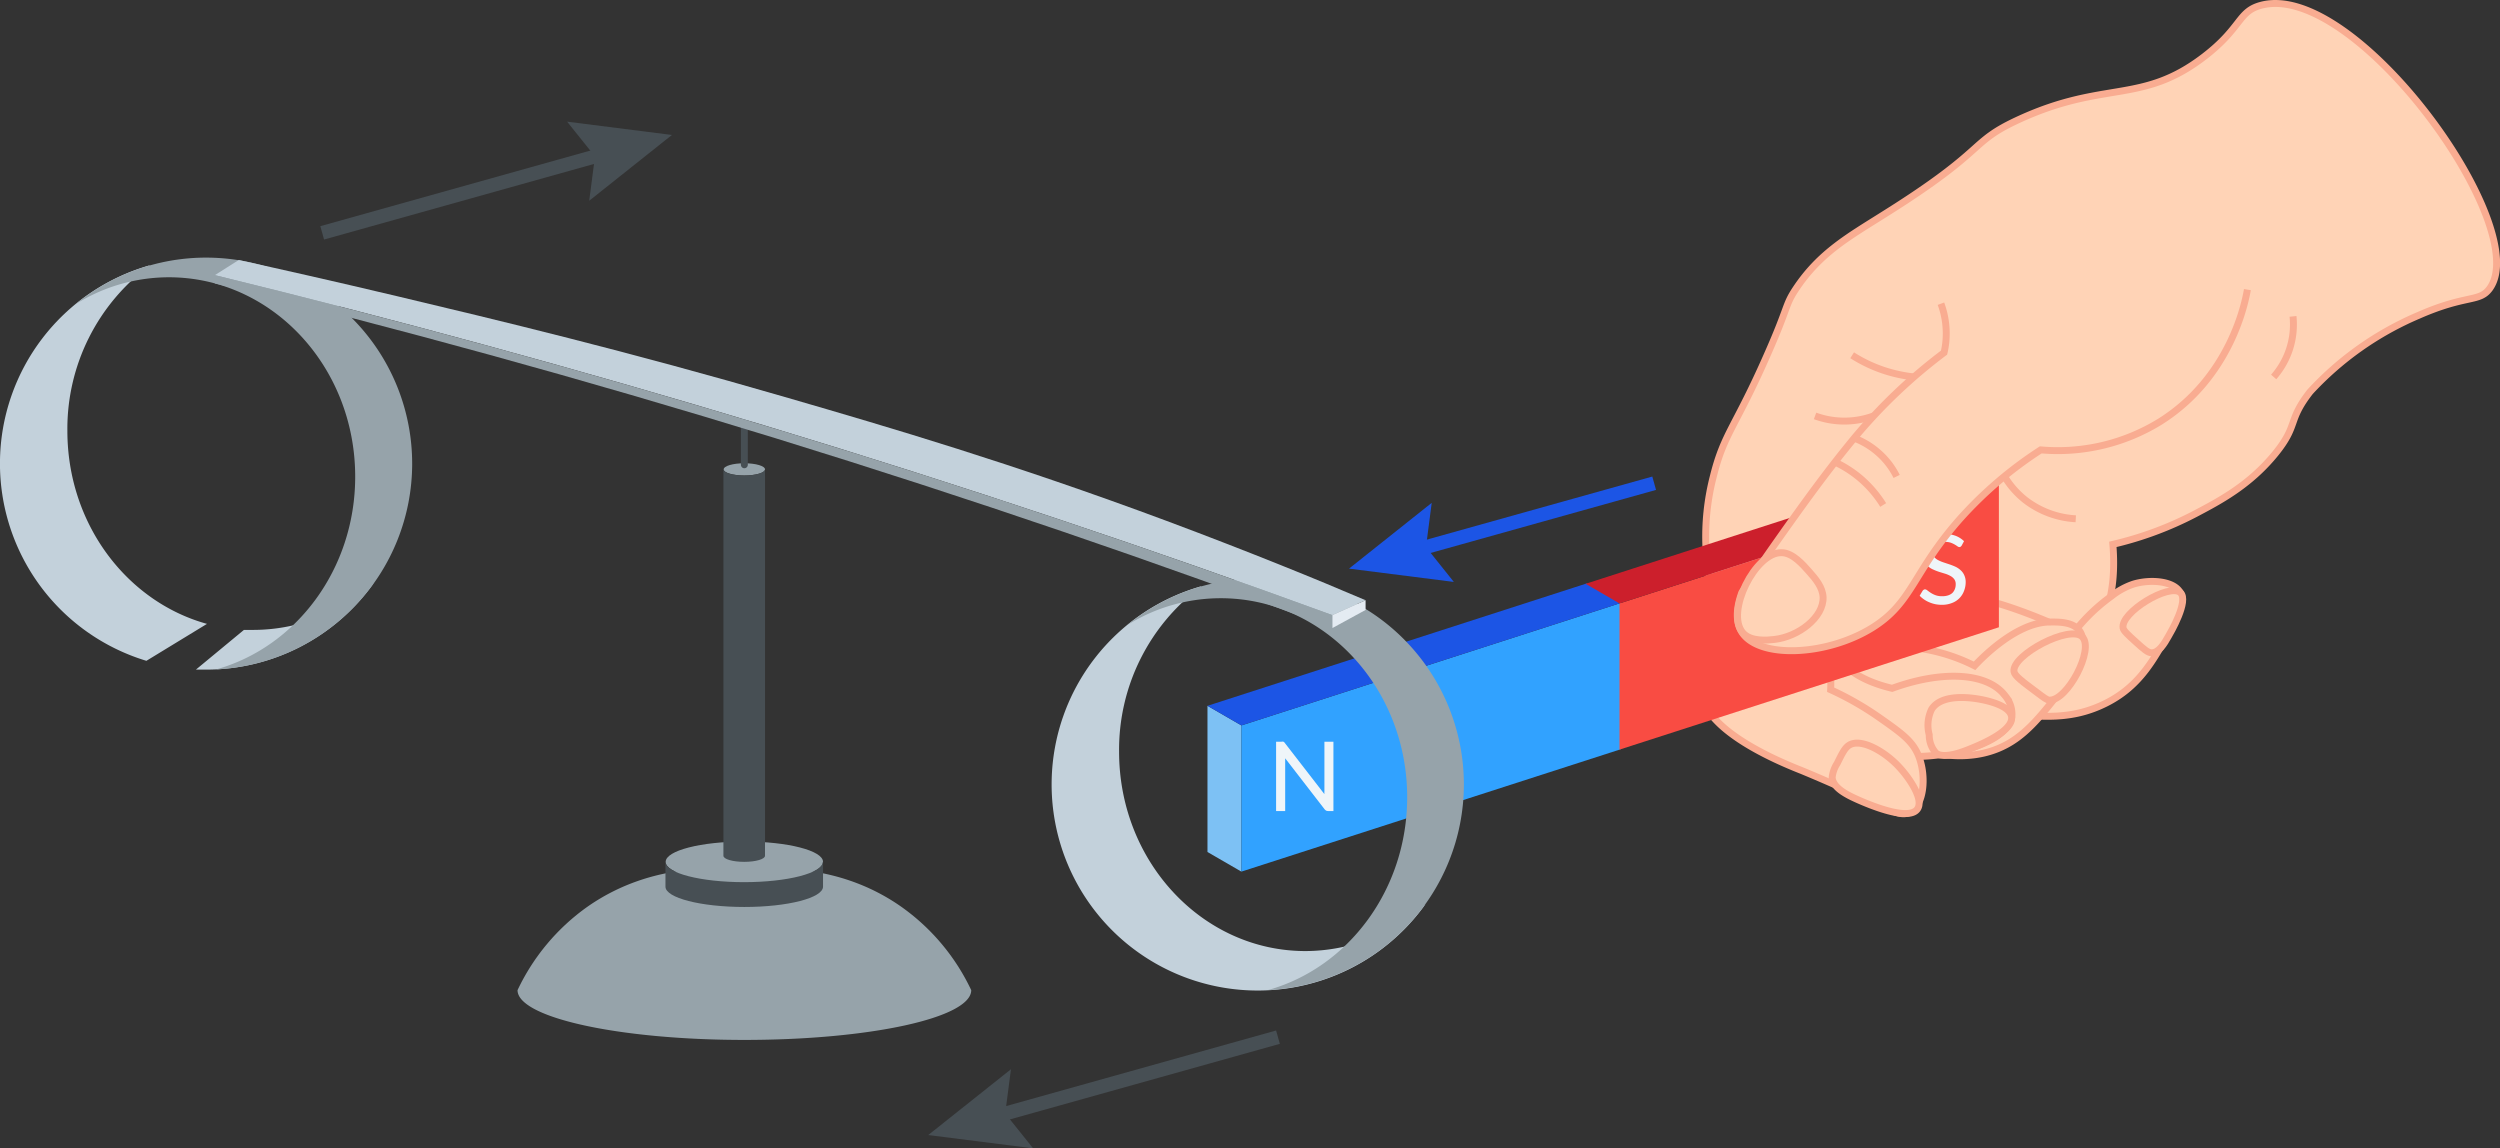 <?xml version="1.0" encoding="UTF-8"?>
<svg xmlns="http://www.w3.org/2000/svg" viewBox="0 0 360.65 165.66">
  <rect x="0" y="0" width="360.65" height="165.66" fill="#333333" stroke="none"/>
  <defs>
    <style>.cls-1{fill:#96a3aa;}.cls-2{fill:#474f54;}.cls-14,.cls-3,.cls-5,.cls-6{fill:none;}.cls-3,.cls-5{stroke:#474f54;}.cls-3{stroke-linecap:round;}.cls-14,.cls-3,.cls-5,.cls-6,.cls-8{stroke-miterlimit:10;}.cls-4{fill:#c3d1db;}.cls-5,.cls-6{stroke-width:2px;}.cls-6{stroke:#1c55e5;}.cls-7{fill:#1c55e5;}.cls-8{fill:#ffd3b6;}.cls-14,.cls-8{stroke:#f9ac91;}.cls-9{fill:#7dc1f4;}.cls-10{fill:#31a2ff;}.cls-11{fill:#f94c43;}.cls-12{fill:#cc1f2c;}.cls-13{fill:#eff5f9;}.cls-15{fill:#e4ebf2;}</style>
  </defs>
  <g id="Слой_2" data-name="Слой 2">
    <g id="Слой_1-2" data-name="Слой 1">
      <path class="cls-1" d="M140.11,142.84c0,4-14.65,7.18-32.73,7.18s-32.72-3.22-32.72-7.18a30.9,30.9,0,0,1,10.12-12.06c9.63-6.72,20-5.5,22.6-5.13,2.58-.37,13-1.59,22.6,5.13A30.85,30.85,0,0,1,140.11,142.84Z"></path>
      <ellipse class="cls-1" cx="107.38" cy="124.33" rx="11.35" ry="2.93"></ellipse>
      <path class="cls-2" d="M118.73,124.33v3.58c0,1.62-5.08,2.93-11.35,2.93S96,129.53,96,127.91v-3.58c0,1.62,5.08,2.93,11.34,2.93s11.35-1.31,11.35-2.93"></path>
      <ellipse class="cls-1" cx="107.38" cy="67.71" rx="2.98" ry="0.88"></ellipse>
      <path class="cls-2" d="M110.36,123.45c0,.49-1.33.88-3,.88s-3-.39-3-.88V67.71c0,.49,1.34.89,3,.89s3-.4,3-.89Z"></path>
      <line class="cls-3" x1="107.38" y1="67.05" x2="107.38" y2="59.28"></line>
      <path class="cls-4" d="M161.44,108.44a29.3,29.3,0,0,1,11.93-23.89,29.73,29.73,0,1,0,32.27,45.88,25.75,25.75,0,0,1-17.32,6.77C173.48,137.2,161.44,124.32,161.44,108.44Z"></path>
      <line class="cls-5" x1="184.36" y1="149.62" x2="143.11" y2="161.17"></line>
      <polygon class="cls-2" points="145.84 154.25 145.01 160.63 149.04 165.66 133.91 163.74 145.84 154.25"></polygon>
      <line class="cls-6" x1="238.63" y1="69.71" x2="203.81" y2="79.45"></line>
      <polygon class="cls-7" points="206.54 72.54 205.71 78.92 209.73 83.95 194.61 82.03 206.54 72.54"></polygon>
      <path class="cls-8" d="M326.12.78c-3.27.9-2.72,3.24-8.17,7.41-9,6.89-14.29,3.37-26.6,9-7.53,3.45-4.24,4.16-19.57,13.76-5,3.16-9.23,5.49-12.69,10.7-1.61,2.42-1,2.44-4.12,9.48-4.59,10.46-6.26,11.37-7.8,17.58A34.7,34.7,0,0,0,246.1,79a33,33,0,0,0,.69,5.31c2.52,10.33,42.94,23.72,54.8,8.22,1.71-2.24,3.85-6.41,3.21-14a50.2,50.2,0,0,0,11.92-4.43c3.51-1.85,7.84-4.13,11.53-8.68,3.37-4.16,1.7-4.66,5-8.9a45.49,45.49,0,0,1,15.59-11c7-3.09,8.83-1.86,10.32-3.9C365.56,32.81,339.72-3,326.12.78Z"></path>
      <path class="cls-8" d="M314.54,85.52c.56,1.07,0,2.45-.92,4.28-2.75,5.2-4.82,9.11-9.78,11.62s-9.45,2-14.29,1.51c-2.89-.29-4.4-.45-6.2-1.36-5.91-3-9.26-11.36-7.1-14.35,2.29-3.17,11.48-1.26,22.85,4.11A26.26,26.26,0,0,1,304.6,86a10.39,10.39,0,0,1,3.18-1.74C310.17,83.54,313.61,83.76,314.54,85.52Z"></path>
      <path class="cls-8" d="M270.05,93.47a25.75,25.75,0,0,1,14.8,2.58c.87-.93,5.76-6.06,10.55-6.31,1.15,0,3.58-.18,4.61,1.28a2.55,2.55,0,0,1,.38.84c.71,2.76-1.92,6.26-2.82,7.42-3.33,4.26-5.63,7.19-9.33,8.71-11.33,4.65-26.94-7.63-25.83-11.77C262.89,94.42,266.56,93.93,270.05,93.47Z"></path>
      <path class="cls-8" d="M264.24,94.23a3.21,3.21,0,0,1,1.23,1.07c1.18,1.39,3.31,3,7.49,4,7.33-2.67,13.84-2.27,16.34,1.12a4.08,4.08,0,0,1,.93,3c-.77,4.3-11.79,7.12-20.94,5-5.45-1.23-13.05-4.83-12.84-8.71C256.61,96.66,261.68,93.18,264.24,94.23Z"></path>
      <path class="cls-8" d="M245.29,99.28a4.76,4.76,0,0,0,.05.59c.81,5.27,9.71,9.38,14.63,11.31,4.54,1.89,8.06,3.51,10.39,4.61,2.74,1.29,4,2,5.19,1.37,2-1,2.4-5.13,1.23-8.1-.86-2.17-2.5-3.32-5.69-5.56a44.16,44.16,0,0,0-7-4c.23-4.68-1.26-9.07-4.24-10.55C254.48,86.28,245.1,93.48,245.29,99.28Z"></path>
      <polygon class="cls-9" points="179.08 125.74 179.08 104.65 174.19 101.82 174.19 122.91 179.08 125.74"></polygon>
      <polygon class="cls-10" points="233.8 108.09 233.8 86.99 179.08 104.65 179.08 125.74 233.8 108.09"></polygon>
      <polygon class="cls-7" points="228.91 84.16 233.8 86.99 179.08 104.65 174.19 101.82 228.91 84.16"></polygon>
      <polygon class="cls-11" points="288.36 90.49 288.36 69.39 233.63 87.05 233.63 108.14 288.36 90.49"></polygon>
      <polygon class="cls-12" points="283.46 66.56 288.35 69.39 233.63 87.05 228.74 84.22 283.46 66.56"></polygon>
      <path class="cls-13" d="M283,78.69a.86.86,0,0,1-.15.17.32.32,0,0,1-.2.06.48.48,0,0,1-.28-.12c-.11-.08-.24-.16-.41-.26a3.84,3.84,0,0,0-.57-.26,2.78,2.78,0,0,0-.81-.11,2.55,2.55,0,0,0-.77.11,1.61,1.61,0,0,0-.56.32,1.32,1.32,0,0,0-.34.47,1.58,1.58,0,0,0-.11.58,1.09,1.09,0,0,0,.2.67,1.8,1.8,0,0,0,.55.46,5,5,0,0,0,.76.33l.87.29a9.4,9.4,0,0,1,.88.34,3,3,0,0,1,.76.5,2.08,2.08,0,0,1,.54.73,2.34,2.34,0,0,1,.21,1,3.47,3.47,0,0,1-.23,1.25A2.93,2.93,0,0,1,281.56,87a3.8,3.8,0,0,1-1.43.25,4.76,4.76,0,0,1-.94-.09,4.55,4.55,0,0,1-.86-.27,4,4,0,0,1-.76-.41,3.73,3.73,0,0,1-.64-.54l.43-.72a.67.67,0,0,1,.15-.14.36.36,0,0,1,.2-.06.61.61,0,0,1,.34.16c.13.1.29.22.48.34a3.59,3.59,0,0,0,.68.34,2.69,2.69,0,0,0,1,.15,2.57,2.57,0,0,0,.82-.12,1.7,1.7,0,0,0,.62-.35A1.64,1.64,0,0,0,282,85a1.8,1.8,0,0,0,.13-.71,1.2,1.2,0,0,0-.2-.72,1.64,1.64,0,0,0-.54-.47,4.05,4.05,0,0,0-.76-.33l-.88-.27a8.26,8.26,0,0,1-.87-.34,2.8,2.8,0,0,1-.77-.49,2.37,2.37,0,0,1-.54-.76,2.89,2.89,0,0,1-.2-1.13,2.65,2.65,0,0,1,.21-1,2.61,2.61,0,0,1,.61-.9,3.09,3.09,0,0,1,1-.62,3.57,3.57,0,0,1,1.35-.23,4.41,4.41,0,0,1,1.56.26,3.58,3.58,0,0,1,1.23.78Z"></path>
      <path class="cls-8" d="M280,43.81a12.33,12.33,0,0,1,.76,4,12,12,0,0,1-.31,3.06,76.82,76.82,0,0,0-13,12.38c-3.76,4.57-7,9-11.92,16-1.79,2.57-3.24,4.72-4.26,6.24-1.08,3-.62,4.73,0,5.69,2.43,3.86,12.17,3.49,18.8-.61,5.9-3.66,5.8-8,12.84-15.9A57.38,57.38,0,0,1,294.4,64.9a28.11,28.11,0,0,0,17.28-4.12c10.11-6.4,12.21-17.14,12.53-19"></path>
      <path class="cls-8" d="M257,79.73c1.62,0,3.09,1.73,4,2.75s1.93,2.23,2,3.67c.1,2.91-3.56,5.71-7.05,6.1-.93.1-3.4.38-4.56-1C248.91,88.27,253.24,79.64,257,79.73Z"></path>
      <path class="cls-14" d="M267.19,51.25a20.56,20.56,0,0,0,4.59,2.19,21,21,0,0,0,4.36.94"></path>
      <path class="cls-14" d="M261.84,60a12.29,12.29,0,0,0,8.44,0"></path>
      <path class="cls-14" d="M271.67,72.85a16.61,16.61,0,0,0-3.1-3.67,16.33,16.33,0,0,0-3.77-2.48"></path>
      <path class="cls-14" d="M273.61,68.73a11.11,11.11,0,0,0-2.75-3.52,11.28,11.28,0,0,0-3.36-2"></path>
      <path class="cls-14" d="M289.17,68.73a12.77,12.77,0,0,0,2.94,3.36,13.1,13.1,0,0,0,7.34,2.75"></path>
      <path class="cls-14" d="M330.79,45.64A11.44,11.44,0,0,1,328,54.38"></path>
      <path class="cls-8" d="M295.64,101c-.33,0-.81-.37-1.74-1.07-2.19-1.63-3.28-2.44-3.36-3.06-.33-2.38,8.07-6.81,9.85-5S298.2,101.14,295.64,101Z"></path>
      <path class="cls-8" d="M310.39,94.17c-.54,0-1.12-.52-2.27-1.56s-1.77-1.61-1.84-2c-.44-2.25,6.68-6.54,8.26-5.12,1.27,1.15-1.4,5.75-1.72,6.29C312.2,92.89,311.43,94.17,310.39,94.17Z"></path>
      <path class="cls-8" d="M278.65,102.33a5.29,5.29,0,0,0-.34,3.67,3.85,3.85,0,0,0,1,2.66c.23.18,1.2.83,4.47-.46,1.48-.58,6.72-2.65,6.41-4.8-.28-2-5.13-2.62-5.38-2.65C283.85,100.63,280,100.16,278.65,102.33Z"></path>
      <path class="cls-8" d="M266.74,107.51c-.62.4-1,1.19-1.72,2.64a4.51,4.51,0,0,0-.71,2c.09,1.6,2.45,2.66,3.92,3.31,1.11.48,7.06,3.09,8.37,1.26,1-1.39-1.21-4.56-2.64-6.08C272,108.49,268.48,106.4,266.74,107.51Z"></path>
      <line class="cls-5" x1="87.73" y1="22.04" x2="46.48" y2="33.59"></line>
      <polygon class="cls-2" points="81.81 17.55 85.83 22.57 85 28.96 96.93 19.47 81.81 17.55"></polygon>
      <path class="cls-1" d="M211.18,113.16a29.73,29.73,0,0,0-48.54-23,25.42,25.42,0,0,1,13.44-3.86C190.93,86.28,203,99.15,203,115c0,13.36-8.52,24.59-20.06,27.82A29.73,29.73,0,0,0,211.18,113.16Z"></path>
      <path class="cls-4" d="M29.86,90C18.27,86.8,9.72,75.55,9.72,62.16a29.29,29.29,0,0,1,11.93-23.9,29.73,29.73,0,0,0-.53,57.07Z"></path>
      <path class="cls-4" d="M35.19,90.87c.47,0,.94,0,1.41,0a25.77,25.77,0,0,0,17.32-6.77A29.67,29.67,0,0,1,29.73,96.6c-.49,0-1,0-1.47,0Z"></path>
      <path class="cls-1" d="M59.46,66.87a29.73,29.73,0,0,0-48.54-23A25.42,25.42,0,0,1,24.36,40c14.85,0,26.88,12.88,26.88,28.76,0,13.35-8.51,24.58-20.06,27.81A29.73,29.73,0,0,0,59.46,66.87Z"></path>
      <path class="cls-4" d="M34.44,37.51,31,39.69c25.39,6.21,51.9,13.39,79.34,21.7,28.85,8.74,56.15,17.94,81.84,27.34L197,86.59c-7-3-16.82-7-28.69-11.44-22.46-8.36-39.81-13.44-54.57-17.73-23.57-6.86-42.2-11.3-56.41-14.68C47.93,40.51,40.05,38.74,34.44,37.51Z"></path>
      <path class="cls-1" d="M31,40.89v-1.2c26.12,6.39,53.43,13.81,81.75,22.44,28,8.52,54.46,17.47,79.43,26.6V90.6C167.1,81.2,140.31,72,111.91,63.23,83.84,54.58,56.82,47.2,31,40.89Z"></path>
      <polygon class="cls-15" points="192.22 90.6 197 87.99 197 86.59 192.22 88.73 192.22 90.6"></polygon>
      <path class="cls-13" d="M192.36,107v10h-.76a.65.65,0,0,1-.29-.06,1,1,0,0,1-.23-.2l-5.68-7.35,0,.37c0,.12,0,.24,0,.35V117h-1.31V107h.77a.71.71,0,0,1,.29,0,.6.6,0,0,1,.22.21l5.69,7.35a2.66,2.66,0,0,1,0-.39c0-.13,0-.25,0-.37V107Z"></path>
    </g>
  </g>
</svg>
